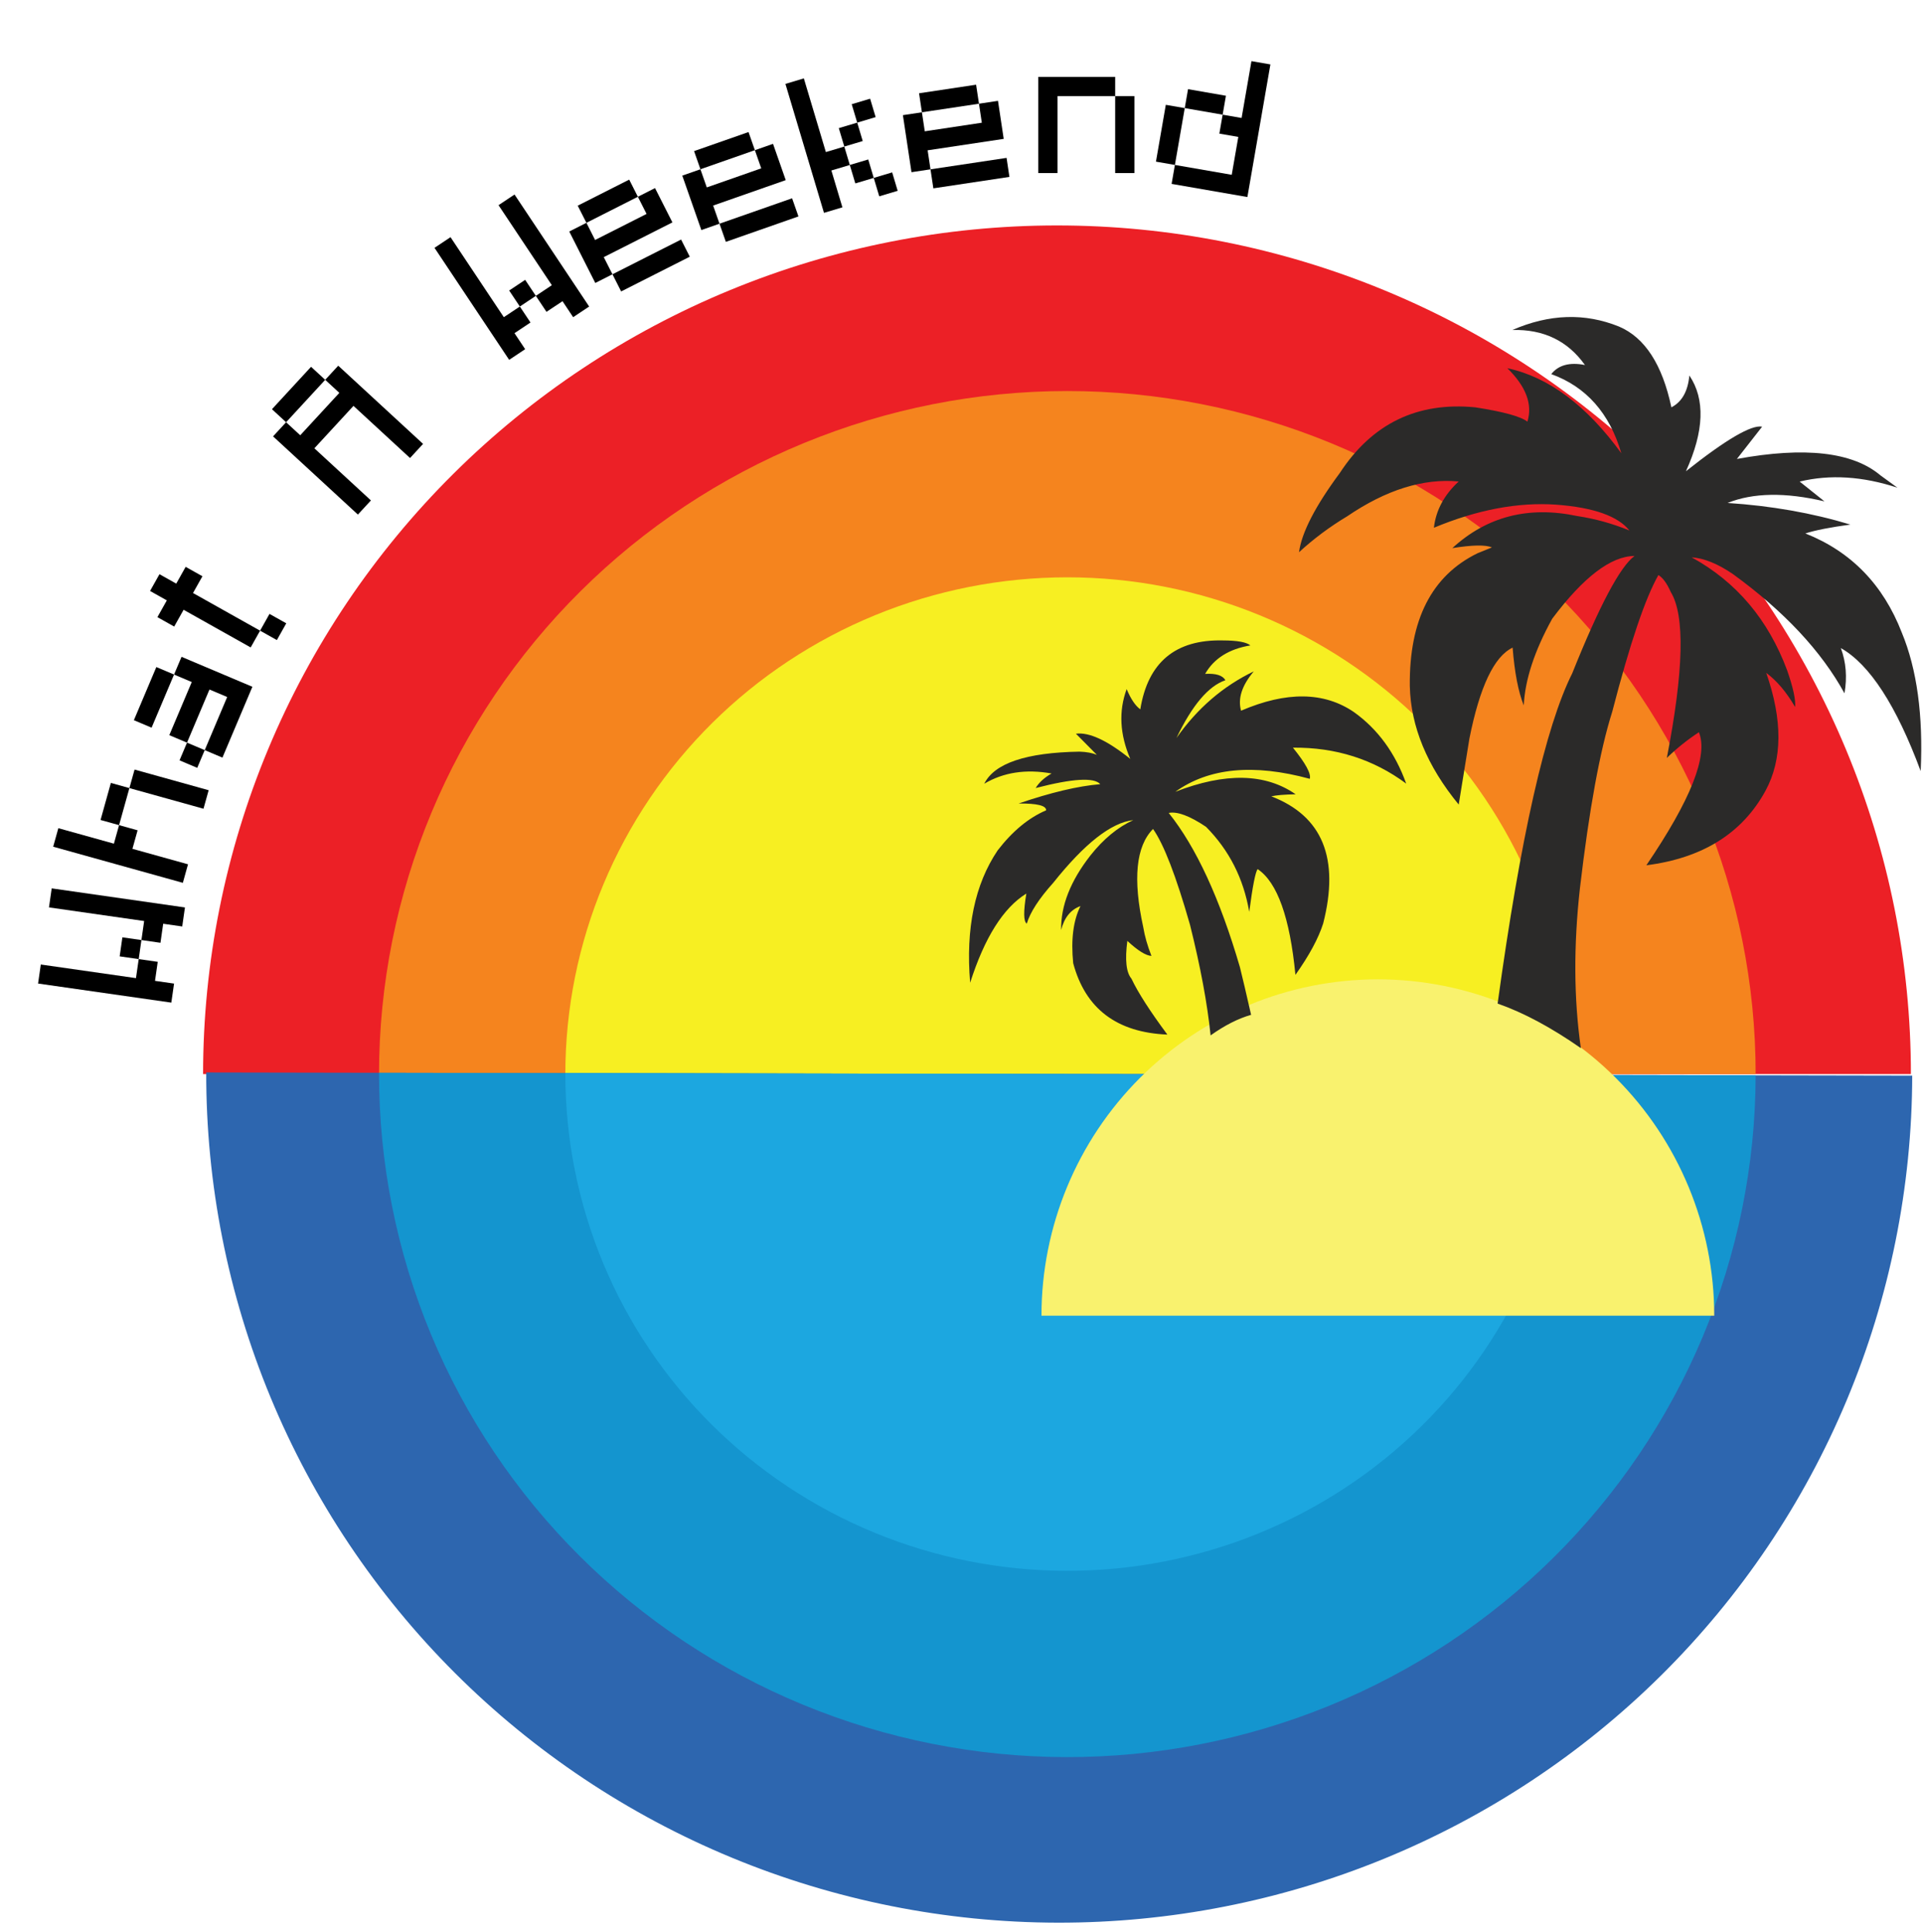 <svg width="200" height="201" viewBox="0 0 200 201" fill="none" xmlns="http://www.w3.org/2000/svg">
<path d="M14.426 99.762L12.446 99.479L12.729 97.499L14.709 97.782L14.426 99.762ZM17.818 104.289L3.96 102.305L4.243 100.325L14.142 101.742L14.426 99.762L16.405 100.046L16.122 102.025L18.102 102.309L17.818 104.289ZM18.952 96.369L16.972 96.086L16.689 98.066L14.709 97.782L14.992 95.802L5.093 94.385L5.377 92.406L19.235 94.39L18.952 96.369Z" fill="black"/>
<path d="M21.164 84.122L13.458 81.975L13.995 80.049L21.701 82.196L21.164 84.122ZM12.384 85.828L10.458 85.292L11.531 81.438L13.458 81.975L12.384 85.828ZM19.017 91.829L5.531 88.071L6.068 86.145L11.847 87.755L12.384 85.828L14.311 86.365L13.774 88.292L19.554 89.902L19.017 91.829Z" fill="black"/>
<path d="M20.513 79.869L18.671 79.09L19.45 77.248L21.292 78.026L20.513 79.869ZM23.134 78.805L21.292 78.026L23.628 72.5L21.786 71.721L19.45 77.248L17.608 76.469L19.944 70.942L18.102 70.164L18.881 68.322L26.249 71.436L23.134 78.805ZM15.766 75.69L13.924 74.912L16.26 69.385L18.102 70.164L15.766 75.69Z" fill="black"/>
<path d="M28.795 66.579L27.051 65.6L28.029 63.856L29.773 64.835L28.795 66.579ZM26.072 67.344L19.095 63.428L18.116 65.173L16.372 64.194L17.351 62.45L15.607 61.471L16.586 59.727L18.33 60.706L19.309 58.962L21.053 59.94L20.074 61.684L27.051 65.6L26.072 67.344Z" fill="black"/>
<path d="M37.222 53.524L28.4 45.39L29.755 43.92L31.226 45.275L35.293 40.864L33.822 39.508L35.178 38.038L44.001 46.172L42.645 47.642L36.763 42.219L32.696 46.631L38.578 52.053L37.222 53.524ZM29.755 43.92L28.285 42.564L32.352 38.153L33.822 39.508L29.755 43.92Z" fill="black"/>
<path d="M54.065 31.883L52.956 30.218L54.62 29.109L55.729 30.774L54.065 31.883ZM52.954 37.429L45.191 25.779L46.856 24.67L52.4 32.992L54.065 31.883L55.174 33.547L53.509 34.656L54.618 36.32L52.954 37.429ZM59.611 32.994L58.503 31.329L56.838 32.438L55.729 30.774L57.394 29.665L51.849 21.343L53.513 20.234L61.276 31.885L59.611 32.994Z" fill="black"/>
<path d="M64.602 30.315L63.699 28.53L70.836 24.917L71.74 26.701L64.602 30.315ZM61.914 29.434L59.205 24.081L60.989 23.177L61.892 24.962L67.245 22.252L66.342 20.467L68.126 19.564L69.933 23.133L62.795 26.746L63.699 28.53L61.914 29.434ZM60.989 23.177L60.086 21.393L65.439 18.683L66.342 20.467L60.989 23.177Z" fill="black"/>
<path d="M75.492 25.157L74.831 23.269L82.381 20.625L83.042 22.512L75.492 25.157ZM72.943 23.93L70.96 18.267L72.848 17.606L73.509 19.494L79.172 17.511L78.511 15.623L80.398 14.962L81.72 18.737L74.17 21.381L74.831 23.269L72.943 23.93ZM72.848 17.606L72.187 15.719L77.85 13.735L78.511 15.623L72.848 17.606Z" fill="black"/>
<path d="M97.073 19.591L96.776 17.613L104.687 16.424L104.984 18.401L97.073 19.591ZM94.798 17.911L93.906 11.978L95.883 11.68L96.181 13.658L102.114 12.765L101.817 10.788L103.795 10.49L104.39 14.446L96.478 15.636L96.776 17.613L94.798 17.911ZM95.883 11.68L95.586 9.702L101.519 8.81L101.817 10.788L95.883 11.68Z" fill="black"/>
<path d="M91.445 20.421L90.873 18.505L92.789 17.932L93.362 19.848L91.445 20.421ZM88.956 19.078L88.383 17.161L90.3 16.588L90.873 18.505L88.956 19.078ZM87.811 15.245L87.238 13.329L89.154 12.756L89.727 14.672L87.811 15.245ZM89.154 12.756L88.581 10.84L90.497 10.267L91.07 12.183L89.154 12.756ZM85.697 22.139L81.687 8.726L83.603 8.153L85.894 15.818L87.811 15.245L88.383 17.161L86.467 17.734L87.613 21.567L85.697 22.139Z" fill="black"/>
<path d="M115.982 18V10H117.982V18H115.982ZM107.982 18V8H115.982V10H109.982V18H107.982Z" fill="black"/>
<path d="M120.223 16.815L121.248 10.904L123.219 11.245L122.194 17.157L120.223 16.815ZM123.219 11.245L123.561 9.275L127.502 9.959L127.16 11.929L123.219 11.245ZM121.852 19.128L122.194 17.157L128.105 18.183L128.789 14.242L126.818 13.9L127.16 11.929L129.131 12.271L130.156 6.359L132.127 6.701L129.734 20.495L121.852 19.128Z" fill="black"/>
<path d="M198.742 111.722C198.742 100.13 196.445 88.651 191.982 77.941C187.518 67.232 180.977 57.501 172.73 49.304C164.483 41.107 154.693 34.605 143.918 30.169C133.143 25.733 121.594 23.45 109.932 23.45C98.269 23.45 86.721 25.733 75.945 30.169C65.171 34.605 55.38 41.107 47.133 49.304C38.887 57.501 32.345 67.232 27.882 77.941C23.419 88.651 21.122 100.13 21.122 111.722L109.932 111.722H198.742Z" fill="#EC2026"/>
<path d="M182.595 111.722C182.595 102.392 180.743 93.153 177.146 84.534C173.548 75.913 168.275 68.081 161.628 61.484C154.98 54.886 147.089 49.653 138.404 46.083C129.718 42.512 120.41 40.674 111.009 40.674C101.608 40.674 92.299 42.512 83.614 46.083C74.928 49.653 67.037 54.886 60.389 61.484C53.742 68.081 48.469 75.913 44.871 84.534C41.274 93.153 39.422 102.392 39.422 111.722L111.009 111.722H182.595Z" fill="#F5841E"/>
<path d="M163.218 111.722C163.218 104.937 161.867 98.217 159.243 91.948C156.62 85.679 152.774 79.983 147.926 75.185C143.078 70.387 137.322 66.581 130.988 63.984C124.653 61.387 117.864 60.051 111.008 60.051C104.152 60.051 97.362 61.387 91.028 63.984C84.694 66.581 78.938 70.387 74.09 75.185C69.242 79.983 65.396 85.679 62.773 91.948C60.149 98.217 58.798 104.937 58.798 111.722L111.008 111.722H163.218Z" fill="#F7EF22"/>
<path d="M21.448 111.553C21.426 123.145 23.7 134.628 28.138 145.346C32.577 156.064 39.093 165.807 47.316 174.019C55.539 182.231 65.306 188.752 76.062 193.208C86.817 197.664 98.349 199.969 109.999 199.99C121.649 200.012 133.19 197.75 143.962 193.334C154.733 188.918 164.525 182.434 172.779 174.253C181.032 166.071 187.585 156.353 192.063 145.651C196.541 134.95 198.857 123.476 198.879 111.884L110.163 111.719L21.448 111.553Z" fill="#2D66AF"/>
<path d="M39.422 111.587C39.405 120.917 41.239 130.159 44.821 138.786C48.402 147.412 53.66 155.255 60.296 161.864C66.931 168.474 74.813 173.722 83.491 177.309C92.17 180.896 101.475 182.751 110.876 182.768C120.277 182.786 129.589 180.965 138.281 177.411C146.973 173.857 154.874 168.638 161.534 162.053C168.193 155.468 173.481 147.645 177.095 139.032C180.708 130.419 182.577 121.184 182.594 111.853L111.008 111.72L39.422 111.587Z" fill="#1495CF"/>
<path d="M58.799 111.622C58.786 118.408 60.124 125.13 62.736 131.404C65.348 137.677 69.183 143.381 74.023 148.188C78.862 152.995 84.61 156.812 90.94 159.42C97.269 162.029 104.056 163.378 110.912 163.391C117.768 163.404 124.56 162.08 130.899 159.495C137.238 156.91 143.001 153.115 147.858 148.325C152.715 143.536 156.571 137.847 159.207 131.583C161.842 125.319 163.205 118.602 163.218 111.817L111.008 111.72L58.799 111.622Z" fill="#1CA7E0"/>
<path d="M178.289 136.854C178.289 127.575 174.603 118.676 168.042 112.115C161.481 105.554 152.582 101.868 143.303 101.868C134.024 101.868 125.126 105.554 118.564 112.115C112.003 118.676 108.317 127.575 108.317 136.854L143.303 136.854H178.289Z" fill="#F9F26E"/>
<path fill-rule="evenodd" clip-rule="evenodd" d="M164.319 92.393C163.651 98.374 163.684 103.919 164.416 109.026C161.334 106.873 158.448 105.328 155.758 104.389C158.143 87.056 160.73 75.606 163.518 70.037C166.35 62.978 168.512 58.909 170 57.83C167.541 57.847 164.687 60.024 161.436 64.359C159.595 67.693 158.609 70.698 158.478 73.373C157.907 71.953 157.521 69.95 157.319 67.364C155.398 68.275 153.899 71.43 152.824 76.827C152.083 81.401 151.712 83.688 151.712 83.688C148.418 79.674 146.723 75.566 146.626 71.362C146.555 64.476 148.904 59.871 153.675 57.545C154.668 57.143 155.165 56.942 155.165 56.942C154.511 56.656 153.139 56.68 151.049 57.013C154.641 53.718 158.971 52.606 164.037 53.677C165.889 53.954 167.699 54.456 169.466 55.18C168.268 53.68 165.733 52.785 161.861 52.494C157.885 52.216 153.642 53.017 149.132 54.895C149.337 53.084 150.197 51.479 151.711 50.081C148.03 49.74 144.166 50.946 140.118 53.701C138.312 54.784 136.641 56.029 135.103 57.439C135.377 55.397 136.792 52.649 139.35 49.194C142.709 44.057 147.405 41.782 153.437 42.369C156.369 42.825 158.175 43.322 158.855 43.859C159.414 42.065 158.72 40.212 156.773 38.3C161.052 39.214 165.003 42.164 168.626 47.147C167.4 42.974 164.97 40.23 161.339 38.914C162.078 37.971 163.245 37.655 164.841 37.968C163.055 35.456 160.54 34.241 157.294 34.325C161.141 32.651 164.84 32.532 168.389 33.97C171.074 35.117 172.888 37.917 173.831 42.369C174.925 41.808 175.547 40.704 175.7 39.056C177.361 41.521 177.243 44.84 175.344 49.017C179.514 45.711 182.156 44.165 183.27 44.38C181.519 46.619 180.644 47.739 180.644 47.739C187.71 46.442 192.687 47.01 195.572 49.443C196.755 50.302 197.347 50.732 197.347 50.732C193.727 49.541 190.337 49.328 187.174 50.092C188.892 51.465 189.752 52.151 189.752 52.151C185.69 51.192 182.33 51.247 179.673 52.316C184.196 52.609 188.454 53.357 192.449 54.564C190.353 54.847 188.792 55.154 187.765 55.487C192.517 57.371 195.861 60.81 197.795 65.802C199.375 69.616 200.029 74.419 199.76 80.209C197.221 73.373 194.453 69.107 191.455 67.411C191.998 68.875 192.124 70.444 191.834 72.118C189.426 67.725 185.561 63.592 180.241 59.721C178.673 58.648 177.238 58.063 175.936 57.971C180.587 60.521 183.899 64.44 185.872 69.729C186.495 71.522 186.771 72.792 186.7 73.538C185.793 71.984 184.792 70.801 183.695 69.989C185.41 74.903 185.387 78.988 183.624 82.244C181.214 86.67 177.081 89.258 171.227 90.004C175.859 83.187 177.681 78.574 176.692 76.164C175.499 76.947 174.387 77.838 173.357 78.837C175.122 69.751 175.256 63.994 173.759 61.566C173.368 60.68 172.942 60.096 172.481 59.816C171.114 62.211 169.514 66.95 167.679 74.034C166.401 78.066 165.282 84.186 164.319 92.393Z" fill="#2B2A29"/>
<path fill-rule="evenodd" clip-rule="evenodd" d="M128.956 100.599C129.217 101.638 129.605 103.291 130.119 105.558C128.774 105.942 127.37 106.656 125.907 107.698C125.569 104.393 124.855 100.561 123.767 96.2C122.318 91.125 121.036 87.801 119.921 86.228C118.145 88.019 117.805 91.426 118.904 96.448C119.056 97.378 119.34 98.371 119.755 99.43C119.182 99.406 118.345 98.886 117.248 97.868C116.988 99.841 117.129 101.151 117.674 101.796C118.357 103.239 119.603 105.179 121.411 107.615C116.146 107.395 112.881 104.919 111.617 100.187C111.372 97.73 111.624 95.751 112.374 94.248C111.357 94.618 110.687 95.446 110.363 96.733C110.318 94.217 111.334 91.631 113.415 88.972C114.77 87.265 116.253 86.042 117.863 85.306C115.572 85.563 112.797 87.74 109.535 91.835C108.059 93.479 107.144 94.89 106.79 96.07C106.448 95.864 106.432 94.823 106.743 92.947C104.35 94.428 102.402 97.519 100.9 102.222C100.425 96.578 101.379 91.989 103.762 88.452C105.306 86.451 106.985 85.062 108.801 84.288C108.827 83.798 107.872 83.561 105.939 83.579C109.292 82.431 112.123 81.76 114.432 81.567C113.793 80.841 111.552 80.975 107.713 81.97C108.057 81.395 108.609 80.89 109.369 80.456C106.711 79.978 104.376 80.332 102.367 81.52C103.422 79.389 106.727 78.277 112.279 78.184C113.016 78.21 113.615 78.32 114.077 78.516C112.626 77.049 111.9 76.316 111.9 76.316C113.28 76.141 115.165 77.016 117.555 78.941C116.458 76.389 116.333 73.968 117.177 71.678C117.607 72.705 118.081 73.408 118.596 73.784C119.386 68.892 122.249 66.503 127.184 66.616C128.688 66.62 129.643 66.793 130.046 67.135C127.834 67.497 126.264 68.483 125.338 70.094C126.464 70.029 127.165 70.25 127.444 70.756C125.686 71.354 123.99 73.357 122.357 76.764C124.518 73.686 127.199 71.374 130.4 69.833C129.161 71.3 128.72 72.665 129.076 73.925C133.791 71.898 137.703 71.946 140.811 74.067C143.293 75.84 145.106 78.32 146.251 81.508C142.836 78.972 138.908 77.726 134.47 77.77C135.8 79.414 136.383 80.495 136.221 81.011C130.374 79.415 125.714 79.865 122.239 82.36C127.43 80.339 131.601 80.426 134.754 82.62C133.566 82.643 132.723 82.714 132.222 82.833C137.547 84.883 139.345 89.291 137.616 96.058C137.12 97.61 136.157 99.393 134.729 101.404C134.154 95.438 132.845 91.772 130.802 90.402C130.573 90.672 130.281 92.155 129.926 94.85C129.335 91.379 127.837 88.43 125.431 86.003C123.732 84.862 122.439 84.382 121.551 84.559C124.402 88.115 126.87 93.461 128.956 100.599Z" fill="#2B2A29"/>
</svg>
